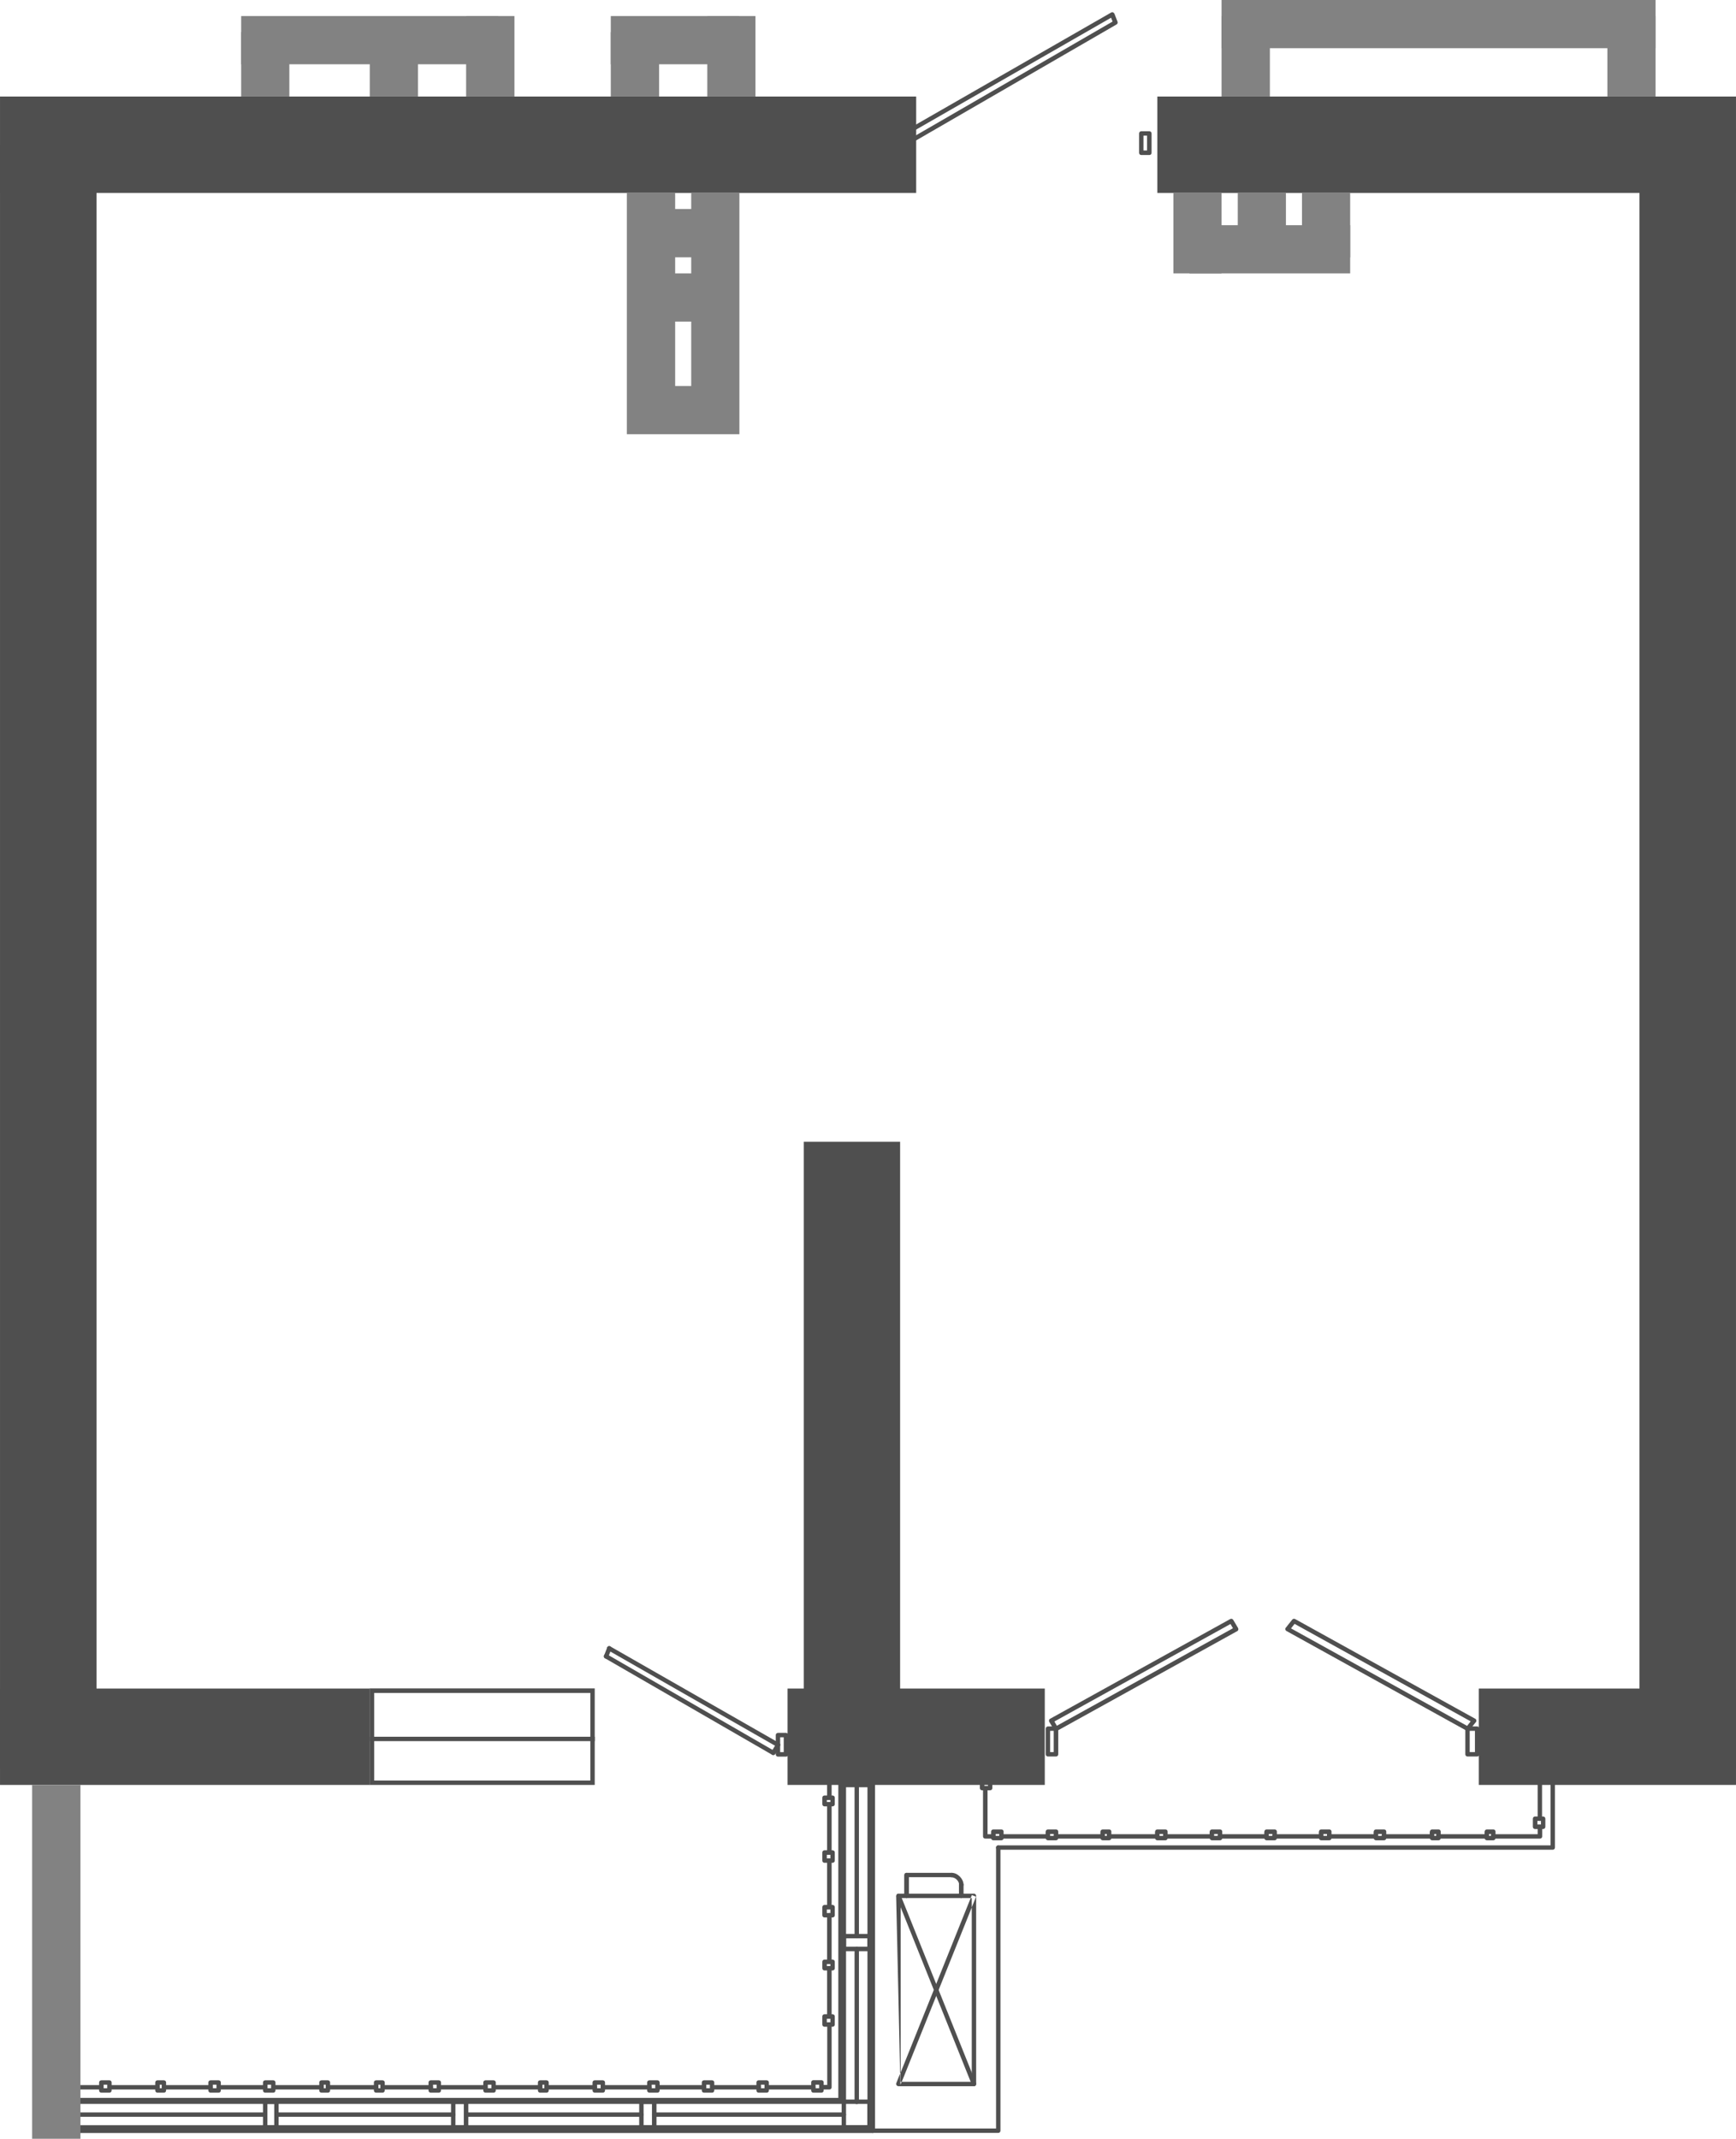 <?xml version="1.0" encoding="UTF-8"?>
<!DOCTYPE svg PUBLIC "-//W3C//DTD SVG 1.1//EN" "http://www.w3.org/Graphics/SVG/1.1/DTD/svg11.dtd">
<!-- Creator: CorelDRAW 2020 (64-Bit) -->
<svg xmlns="http://www.w3.org/2000/svg" xml:space="preserve" width="103.128mm" height="127mm" version="1.1" style="shape-rendering:geometricPrecision; text-rendering:geometricPrecision; image-rendering:optimizeQuality; fill-rule:evenodd; clip-rule:evenodd"
viewBox="0 0 126.48 155.76"
 xmlns:xlink="http://www.w3.org/1999/xlink"
 xmlns:xodm="http://www.corel.com/coreldraw/odm/2003">
 <defs>
  <style type="text/css">
   <![CDATA[
    .fil0 {fill:#4F4F4F}
    .fil1 {fill:#4F4F4F;fill-rule:nonzero}
    .fil2 {fill:#828282;fill-rule:nonzero}
   ]]>
  </style>
 </defs>
 <g id="Слой_x0020_1">
  <g id="_2833977936">
   <path id="Vector_x0020_785" class="fil0" d="M81.09 0.9c0.04,0.02 0.08,0.05 0.1,0.09l0.23 0.59c0.03,0.07 0,0.16 -0.07,0.2l-14.99 8.67c-0.08,0.04 -0.17,0.02 -0.22,-0.06l-0.35 -0.59c-0.02,-0.04 -0.03,-0.08 -0.02,-0.12 0.01,-0.04 0.04,-0.08 0.08,-0.1l15.11 -8.67c0.04,-0.02 0.09,-0.03 0.13,-0.01zm-14.94 8.88l0.18 0.31 14.73 -8.52 -0.11 -0.28 -14.8 8.49z"/>
   <path id="Vector_x0020_784" class="fil0" d="M65.19 9.72c0,-0.09 0.07,-0.16 0.16,-0.16l0.59 0c0.09,0 0.16,0.07 0.16,0.16l0 1.41c0,0.09 -0.07,0.16 -0.16,0.16l-0.59 0c-0.09,0 -0.16,-0.07 -0.16,-0.16l0 -1.41zm0.32 0.16l0 1.08 0.26 0 0 -1.08 -0.26 0z"/>
   <path id="Vector_x0020_783" class="fil0" d="M82.99 9.72c0,-0.09 0.07,-0.16 0.16,-0.16l0.59 0c0.09,0 0.16,0.07 0.16,0.16l0 1.41c0,0.09 -0.07,0.16 -0.16,0.16l-0.59 0c-0.09,0 -0.16,-0.07 -0.16,-0.16l0 -1.41zm0.32 0.16l0 1.08 0.26 0 0 -1.08 -0.26 0z"/>
   <path id="Vector_x0020_779" class="fil0" d="M89.63 117.91c0.08,-0.04 0.17,-0.02 0.22,0.06l0.35 0.59c0.02,0.04 0.03,0.08 0.02,0.13 -0.01,0.04 -0.04,0.08 -0.08,0.1l-13.12 7.26c-0.08,0.04 -0.17,0.02 -0.22,-0.06l-0.35 -0.59c-0.02,-0.04 -0.03,-0.08 -0.02,-0.13 0.01,-0.04 0.04,-0.08 0.08,-0.1l13.12 -7.26zm-12.81 7.46l0.18 0.31 12.83 -7.1 -0.18 -0.31 -12.83 7.1z"/>
   <path id="Vector_x0020_778" class="fil0" d="M94.15 117.95c0.05,-0.06 0.14,-0.08 0.21,-0.04l13.12 7.26c0.04,0.02 0.07,0.06 0.08,0.11 0.01,0.05 -0,0.1 -0.03,0.13l-0.47 0.59c-0.05,0.06 -0.14,0.08 -0.21,0.04l-13.12 -7.26c-0.04,-0.02 -0.07,-0.06 -0.08,-0.11 -0.01,-0.05 0,-0.1 0.03,-0.13l0.47 -0.59zm0.17 0.31l-0.26 0.33 12.83 7.1 0.26 -0.33 -12.83 -7.1z"/>
   <path id="Vector_x0020_777" class="fil0" d="M44.24 119.96c0.04,-0.08 0.14,-0.1 0.22,-0.06l12.3 7.03c0.08,0.04 0.1,0.14 0.06,0.22 -0.04,0.08 -0.14,0.1 -0.22,0.06l-12.3 -7.03c-0.08,-0.04 -0.11,-0.14 -0.06,-0.22z"/>
   <path id="Vector_x0020_776" class="fil0" d="M44.01 120.54c0.04,-0.08 0.14,-0.1 0.22,-0.06l12.18 7.03c0.08,0.04 0.1,0.14 0.06,0.22 -0.04,0.08 -0.14,0.1 -0.22,0.06l-12.18 -7.03c-0.08,-0.04 -0.1,-0.14 -0.06,-0.22z"/>
   <path id="Vector_x0020_775" class="fil0" d="M44.45 119.89c0.08,0.03 0.12,0.13 0.09,0.21l-0.23 0.59c-0.03,0.08 -0.13,0.12 -0.21,0.09 -0.08,-0.03 -0.12,-0.13 -0.09,-0.21l0.23 -0.59c0.03,-0.08 0.13,-0.12 0.21,-0.09z"/>
   <path id="Vector_x0020_774" class="fil0" d="M56.77 126.93c0.08,0.05 0.1,0.15 0.06,0.22l-0.35 0.59c-0.05,0.08 -0.15,0.1 -0.22,0.06 -0.08,-0.05 -0.1,-0.15 -0.06,-0.22l0.35 -0.59c0.05,-0.08 0.15,-0.1 0.22,-0.06z"/>
   <path id="Vector_x0020_773" class="fil0" d="M56.52 126.36c0,-0.09 0.07,-0.16 0.16,-0.16l0.59 0c0.09,0 0.16,0.07 0.16,0.16l0 1.41c0,0.09 -0.07,0.16 -0.16,0.16l-0.59 0c-0.09,0 -0.16,-0.07 -0.16,-0.16l0 -1.41zm0.32 0.16l0 1.08 0.26 0 0 -1.08 -0.26 0z"/>
   <path id="Vector_x0020_772" class="fil0" d="M106.76 125.89c0,-0.09 0.07,-0.16 0.16,-0.16l0.7 0c0.09,0 0.16,0.07 0.16,0.16l0 1.87c0,0.09 -0.07,0.16 -0.16,0.16l-0.7 0c-0.09,0 -0.16,-0.07 -0.16,-0.16l0 -1.87zm0.32 0.16l0 1.55 0.38 0 0 -1.55 -0.38 0z"/>
   <path id="Vector_x0020_771" class="fil0" d="M76.19 125.89c0,-0.09 0.07,-0.16 0.16,-0.16l0.59 0c0.09,0 0.16,0.07 0.16,0.16l0 1.87c0,0.09 -0.07,0.16 -0.16,0.16l-0.59 0c-0.09,0 -0.16,-0.07 -0.16,-0.16l0 -1.87zm0.32 0.16l0 1.55 0.26 0 0 -1.55 -0.26 0z"/>
   <g>
    <path id="Vector_x0020_770" class="fil0" d="M65.3 138.07c0,-0.09 0.07,-0.16 0.16,-0.16l5.5 0c0.09,0 0.16,0.07 0.16,0.16l0 13.7c0,0.09 -0.07,0.16 -0.16,0.16l-5.5 0c-0.04,0 -0.08,-0.02 -0.11,-0.04 -0.01,-0.01 -0.01,-0.01 -0.02,-0.02 -0.02,-0.03 -0.04,-0.06 -0.04,-0.1 -0,-0 -0,-0 -0,-0l0 -0c0,-0.02 0,-0.04 0.01,-0.06l0.31 -0.78 0 0.68 0.08 0 -0.09 0.22 -0.31 -13.76zm5.5 0.84l-5.1 12.7 5.1 0 0 0.16 0.16 0 0 -0.16 -0.16 0 0 -12.7zm0 -0.68l0 0.68 0.31 -0.78 -0.3 -0.12 -0.09 0.22 -5.1 0 0 -0.16 -0.16 0 0 0.16 0.16 0 0 12.7 5.1 -12.7 0.08 0zm-5.5 -0.16l0 13.7 0 -13.7z"/>
   </g>
   <path id="Vector_x0020_769" class="fil0" d="M65.4 137.92c0.08,-0.03 0.18,0.01 0.21,0.09l5.5 13.7c0.03,0.08 -0.01,0.18 -0.09,0.21 -0.08,0.03 -0.18,-0.01 -0.21,-0.09l-5.5 -13.7c-0.03,-0.08 0.01,-0.18 0.09,-0.21z"/>
   <path id="Vector_x0020_768" class="fil0" d="M70.03 137.09c0.09,0 0.16,0.07 0.16,0.16l0 0.82c0,0.09 -0.07,0.16 -0.16,0.16 -0.09,0 -0.16,-0.07 -0.16,-0.16l0 -0.82c0,-0.09 0.07,-0.16 0.16,-0.16z"/>
   <path id="Vector_x0020_767" class="fil0" d="M66.05 136.39c0.09,0 0.16,0.07 0.16,0.16l0 1.52c0,0.09 -0.07,0.16 -0.16,0.16 -0.09,0 -0.16,-0.07 -0.16,-0.16l0 -1.52c0,-0.09 0.07,-0.16 0.16,-0.16z"/>
   <path id="Vector_x0020_766" class="fil0" d="M70.03 137.09c0.09,0 0.16,0.07 0.16,0.16l0 0.82c0,0.09 -0.07,0.16 -0.16,0.16 -0.09,0 -0.16,-0.07 -0.16,-0.16l0 -0.82c0,-0.09 0.07,-0.16 0.16,-0.16z"/>
   <path id="Vector_x0020_765" class="fil0" d="M65.89 136.55c0,-0.09 0.07,-0.16 0.16,-0.16l3.28 0c0.09,0 0.16,0.07 0.16,0.16 0,0.09 -0.07,0.16 -0.16,0.16l-3.12 0 0 1.36c0,0.09 -0.07,0.16 -0.16,0.16 -0.09,0 -0.16,-0.07 -0.16,-0.16l0 -1.52z"/>
   <path id="Vector_x0020_764" class="fil0" d="M69.17 136.55c0,-0.09 0.07,-0.16 0.16,-0.16 0.23,0 0.44,0.11 0.6,0.27 0.15,0.15 0.27,0.37 0.27,0.6 0,0.09 -0.07,0.16 -0.16,0.16 -0.09,0 -0.16,-0.07 -0.16,-0.16 0,-0.12 -0.06,-0.26 -0.17,-0.37 -0.11,-0.11 -0.25,-0.17 -0.37,-0.17 -0.09,0 -0.16,-0.07 -0.16,-0.16z"/>
   <path id="Vector_x0020_763" class="fil0" d="M60.43 128.89c0.09,0 0.16,0.07 0.16,0.16l0 1.71 0.07 0c0.09,0 0.16,0.07 0.16,0.16l0 0.47c0,0.09 -0.07,0.16 -0.16,0.16l-0.59 0c-0.09,0 -0.16,-0.07 -0.16,-0.16l0 -0.47c0,-0.09 0.07,-0.16 0.16,-0.16l0.19 0 0 -1.71c0,-0.09 0.07,-0.16 0.16,-0.16zm-0.19 2.2l0 0.14 0.26 0 0 -0.14 -0.26 0z"/>
   <path id="Vector_x0020_762" class="fil0" d="M60.43 131.24c0.09,0 0.16,0.07 0.16,0.16l0 3.35 0.07 0c0.09,0 0.16,0.07 0.16,0.16l0 0.59c0,0.09 -0.07,0.16 -0.16,0.16l-0.59 0c-0.09,0 -0.16,-0.07 -0.16,-0.16l0 -0.59c0,-0.09 0.07,-0.16 0.16,-0.16l0.19 0 0 -3.35c0,-0.09 0.07,-0.16 0.16,-0.16zm-0.19 3.84l0 0.26 0.26 0 0 -0.26 -0.26 0z"/>
   <path id="Vector_x0020_761" class="fil0" d="M60.43 135.34c0.09,0 0.16,0.07 0.16,0.16l0 3.23 0.07 0c0.09,0 0.16,0.07 0.16,0.16l0 0.59c0,0.09 -0.07,0.16 -0.16,0.16l-0.59 0c-0.09,0 -0.16,-0.07 -0.16,-0.16l0 -0.59c0,-0.09 0.07,-0.16 0.16,-0.16l0.19 0 0 -3.23c0,-0.09 0.07,-0.16 0.16,-0.16zm-0.19 3.72l0 0.26 0.26 0 0 -0.26 -0.26 0z"/>
   <path id="Vector_x0020_760" class="fil0" d="M60.43 139.32c0.09,0 0.16,0.07 0.16,0.16l0 3.23 0.07 0c0.09,0 0.16,0.07 0.16,0.16l0 0.47c0,0.09 -0.07,0.16 -0.16,0.16l-0.59 0c-0.09,0 -0.16,-0.07 -0.16,-0.16l0 -0.47c0,-0.09 0.07,-0.16 0.16,-0.16l0.19 0 0 -3.23c0,-0.09 0.07,-0.16 0.16,-0.16zm-0.19 3.72l0 0.14 0.26 0 0 -0.14 -0.26 0z"/>
   <path id="Vector_x0020_759" class="fil0" d="M60.43 143.18c0.09,0 0.16,0.07 0.16,0.16l0 3.35 0.07 0c0.09,0 0.16,0.07 0.16,0.16l0 0.59c0,0.09 -0.07,0.16 -0.16,0.16l-0.59 0c-0.09,0 -0.16,-0.07 -0.16,-0.16l0 -0.59c0,-0.09 0.07,-0.16 0.16,-0.16l0.19 0 0 -3.35c0,-0.09 0.07,-0.16 0.16,-0.16zm-0.19 3.84l0 0.26 0.26 0 0 -0.26 -0.26 0z"/>
   <path id="Vector_x0020_758" class="fil0" d="M60.43 147.28c0.09,0 0.16,0.07 0.16,0.16l0 4.57c0,0.09 -0.07,0.16 -0.16,0.16l-0.42 0 0 0.07c0,0.09 -0.07,0.16 -0.16,0.16l-0.59 0c-0.09,0 -0.16,-0.07 -0.16,-0.16l0 -0.59c0,-0.09 0.07,-0.16 0.16,-0.16l0.59 0c0.09,0 0.16,0.07 0.16,0.16l0 0.19 0.26 0 0 -4.41c0,-0.09 0.07,-0.16 0.16,-0.16zm-0.75 4.8l0 -0.26 -0.26 0 0 0.26 0.26 0z"/>
   <path id="Vector_x0020_757" class="fil0" d="M55.11 151.66c0,-0.09 0.07,-0.16 0.16,-0.16l0.59 0c0.09,0 0.16,0.07 0.16,0.16l0 0.19 3.23 0c0.09,0 0.16,0.07 0.16,0.16 0,0.09 -0.07,0.16 -0.16,0.16l-3.23 0 0 0.07c0,0.09 -0.07,0.16 -0.16,0.16l-0.59 0c-0.09,0 -0.16,-0.07 -0.16,-0.16l0 -0.59zm0.59 0.42l-0.26 0 0 -0.26 0.26 0 0 0.26z"/>
   <path id="Vector_x0020_756" class="fil0" d="M51.13 151.66c0,-0.09 0.07,-0.16 0.16,-0.16l0.59 0c0.09,0 0.16,0.07 0.16,0.16l0 0.19 3.23 0c0.09,0 0.16,0.07 0.16,0.16 0,0.09 -0.07,0.16 -0.16,0.16l-3.23 0 0 0.07c0,0.09 -0.07,0.16 -0.16,0.16l-0.59 0c-0.09,0 -0.16,-0.07 -0.16,-0.16l0 -0.59zm0.59 0.42l-0.26 0 0 -0.26 0.26 0 0 0.26z"/>
   <path id="Vector_x0020_755" class="fil0" d="M47.15 151.66c0,-0.09 0.07,-0.16 0.16,-0.16l0.59 0c0.09,0 0.16,0.07 0.16,0.16l0 0.19 3.23 0c0.09,0 0.16,0.07 0.16,0.16 0,0.09 -0.07,0.16 -0.16,0.16l-3.23 0 0 0.07c0,0.09 -0.07,0.16 -0.16,0.16l-0.59 0c-0.09,0 -0.16,-0.07 -0.16,-0.16l0 -0.59zm0.59 0.42l-0.26 0 0 -0.26 0.26 0 0 0.26z"/>
   <path id="Vector_x0020_754" class="fil0" d="M43.17 151.66c0,-0.09 0.07,-0.16 0.16,-0.16l0.59 0c0.09,0 0.16,0.07 0.16,0.16l0 0.19 3.23 0c0.09,0 0.16,0.07 0.16,0.16 0,0.09 -0.07,0.16 -0.16,0.16l-3.23 0 0 0.07c0,0.09 -0.07,0.16 -0.16,0.16l-0.59 0c-0.09,0 -0.16,-0.07 -0.16,-0.16l0 -0.59zm0.59 0.42l-0.26 0 0 -0.26 0.26 0 0 0.26z"/>
   <path id="Vector_x0020_753" class="fil0" d="M39.19 151.66c0,-0.09 0.07,-0.16 0.16,-0.16l0.47 0c0.09,0 0.16,0.07 0.16,0.16l0 0.19 3.35 0c0.09,0 0.16,0.07 0.16,0.16 0,0.09 -0.07,0.16 -0.16,0.16l-3.35 0 0 0.07c0,0.09 -0.07,0.16 -0.16,0.16l-0.47 0c-0.09,0 -0.16,-0.07 -0.16,-0.16l0 -0.59zm0.47 0.42l-0.14 0 0 -0.26 0.14 0 0 0.26z"/>
   <path id="Vector_x0020_752" class="fil0" d="M35.21 151.66c0,-0.09 0.07,-0.16 0.16,-0.16l0.59 0c0.09,0 0.16,0.07 0.16,0.16l0 0.19 3.23 0c0.09,0 0.16,0.07 0.16,0.16 0,0.09 -0.07,0.16 -0.16,0.16l-3.23 0 0 0.07c0,0.09 -0.07,0.16 -0.16,0.16l-0.59 0c-0.09,0 -0.16,-0.07 -0.16,-0.16l0 -0.59zm0.59 0.42l-0.26 0 0 -0.26 0.26 0 0 0.26z"/>
   <path id="Vector_x0020_751" class="fil0" d="M31.22 151.66c0,-0.09 0.07,-0.16 0.16,-0.16l0.59 0c0.09,0 0.16,0.07 0.16,0.16l0 0.19 3.23 0c0.09,0 0.16,0.07 0.16,0.16 0,0.09 -0.07,0.16 -0.16,0.16l-3.23 0 0 0.07c0,0.09 -0.07,0.16 -0.16,0.16l-0.59 0c-0.09,0 -0.16,-0.07 -0.16,-0.16l0 -0.59zm0.59 0.42l-0.26 0 0 -0.26 0.26 0 0 0.26z"/>
   <path id="Vector_x0020_750" class="fil0" d="M27.24 151.66c0,-0.09 0.07,-0.16 0.16,-0.16l0.47 0c0.09,0 0.16,0.07 0.16,0.16l0 0.19 3.35 0c0.09,0 0.16,0.07 0.16,0.16 0,0.09 -0.07,0.16 -0.16,0.16l-3.35 0 0 0.07c0,0.09 -0.07,0.16 -0.16,0.16l-0.47 0c-0.09,0 -0.16,-0.07 -0.16,-0.16l0 -0.59zm0.47 0.42l-0.14 0 0 -0.26 0.14 0 0 0.26z"/>
   <path id="Vector_x0020_749" class="fil0" d="M23.26 151.66c0,-0.09 0.07,-0.16 0.16,-0.16l0.47 0c0.09,0 0.16,0.07 0.16,0.16l0 0.19 3.35 0c0.09,0 0.16,0.07 0.16,0.16 0,0.09 -0.07,0.16 -0.16,0.16l-3.35 0 0 0.07c0,0.09 -0.07,0.16 -0.16,0.16l-0.47 0c-0.09,0 -0.16,-0.07 -0.16,-0.16l0 -0.59zm0.47 0.42l-0.14 0 0 -0.26 0.14 0 0 0.26z"/>
   <path id="Vector_x0020_748" class="fil0" d="M19.16 151.66c0,-0.09 0.07,-0.16 0.16,-0.16l0.59 0c0.09,0 0.16,0.07 0.16,0.16l0 0.19 3.35 0c0.09,0 0.16,0.07 0.16,0.16 0,0.09 -0.07,0.16 -0.16,0.16l-3.35 0 0 0.07c0,0.09 -0.07,0.16 -0.16,0.16l-0.59 0c-0.09,0 -0.16,-0.07 -0.16,-0.16l0 -0.59zm0.59 0.42l-0.26 0 0 -0.26 0.26 0 0 0.26z"/>
   <path id="Vector_x0020_747" class="fil0" d="M15.18 151.66c0,-0.09 0.07,-0.16 0.16,-0.16l0.59 0c0.09,0 0.16,0.07 0.16,0.16l0 0.19 3.23 0c0.09,0 0.16,0.07 0.16,0.16 0,0.09 -0.07,0.16 -0.16,0.16l-3.23 0 0 0.07c0,0.09 -0.07,0.16 -0.16,0.16l-0.59 0c-0.09,0 -0.16,-0.07 -0.16,-0.16l0 -0.59zm0.59 0.42l-0.26 0 0 -0.26 0.26 0 0 0.26z"/>
   <path id="Vector_x0020_746" class="fil0" d="M11.31 151.66c0,-0.09 0.07,-0.16 0.16,-0.16l0.47 0c0.09,0 0.16,0.07 0.16,0.16l0 0.19 3.23 0c0.09,0 0.16,0.07 0.16,0.16 0,0.09 -0.07,0.16 -0.16,0.16l-3.23 0 0 0.07c0,0.09 -0.07,0.16 -0.16,0.16l-0.47 0c-0.09,0 -0.16,-0.07 -0.16,-0.16l0 -0.59zm0.47 0.42l-0.14 0 0 -0.26 0.14 0 0 0.26z"/>
   <path id="Vector_x0020_745" class="fil0" d="M7.22 151.66c0,-0.09 0.07,-0.16 0.16,-0.16l0.59 0c0.09,0 0.16,0.07 0.16,0.16l0 0.19 3.35 0c0.09,0 0.16,0.07 0.16,0.16 0,0.09 -0.07,0.16 -0.16,0.16l-3.35 0 0 0.07c0,0.09 -0.07,0.16 -0.16,0.16l-0.59 0c-0.09,0 -0.16,-0.07 -0.16,-0.16l0 -0.59zm0.59 0.42l-0.26 0 0 -0.26 0.26 0 0 0.26z"/>
   <path id="Vector_x0020_744" class="fil0" d="M3.94 152.01c0,-0.09 0.07,-0.16 0.16,-0.16l3.28 0c0.09,0 0.16,0.07 0.16,0.16 0,0.09 -0.07,0.16 -0.16,0.16l-3.28 0c-0.09,0 -0.16,-0.07 -0.16,-0.16z"/>
   <path id="Vector_x0020_743" class="fil0" d="M71.79 128.89c0.09,0 0.16,0.07 0.16,0.16l0 0.54 0.19 0c0.09,0 0.16,0.07 0.16,0.16l0 0.47c0,0.09 -0.07,0.16 -0.16,0.16l-0.59 0c-0.09,0 -0.16,-0.07 -0.16,-0.16l0 -0.47c0,-0.09 0.07,-0.16 0.16,-0.16l0.07 0 0 -0.54c0,-0.09 0.07,-0.16 0.16,-0.16zm-0.07 1.03l0.26 0 0 0.14 -0.26 0 0 -0.14z"/>
   <path id="Vector_x0020_742" class="fil0" d="M71.79 130.07c0.09,0 0.16,0.07 0.16,0.16l0 3.35 0.26 0 0 -0.19c0,-0.09 0.07,-0.16 0.16,-0.16l0.59 0c0.09,0 0.16,0.07 0.16,0.16l0 0.47c0,0.09 -0.07,0.16 -0.16,0.16l-0.59 0c-0.07,0 -0.14,-0.05 -0.16,-0.12l-0.43 0c-0.09,0 -0.16,-0.07 -0.16,-0.16l0 -3.51c0,-0.09 0.07,-0.16 0.16,-0.16zm0.75 3.63l0.26 0 0 -0.14 -0.26 0 0 0.14z"/>
   <path id="Vector_x0020_741" class="fil0" d="M76.19 133.39c0,-0.09 0.07,-0.16 0.16,-0.16l0.59 0c0.09,0 0.16,0.07 0.16,0.16l0 0.47c0,0.09 -0.07,0.16 -0.16,0.16l-0.59 0c-0.07,0 -0.14,-0.05 -0.16,-0.12l-3.24 0c-0.09,0 -0.16,-0.07 -0.16,-0.16 0,-0.09 0.07,-0.16 0.16,-0.16l3.23 0 0 -0.19zm0.32 0.31l0.26 0 0 -0.14 -0.26 0 0 0.14z"/>
   <path id="Vector_x0020_740" class="fil0" d="M80.18 133.39c0,-0.09 0.07,-0.16 0.16,-0.16l0.47 0c0.09,0 0.16,0.07 0.16,0.16l0 0.47c0,0.09 -0.07,0.16 -0.16,0.16l-0.47 0c-0.07,0 -0.14,-0.05 -0.16,-0.12l-3.24 0c-0.09,0 -0.16,-0.07 -0.16,-0.16 0,-0.09 0.07,-0.16 0.16,-0.16l3.23 0 0 -0.19zm0.32 0.31l0.14 0 0 -0.14 -0.14 0 0 0.14z"/>
   <path id="Vector_x0020_739" class="fil0" d="M84.16 133.39c0,-0.09 0.07,-0.16 0.16,-0.16l0.59 0c0.09,0 0.16,0.07 0.16,0.16l0 0.47c0,0.09 -0.07,0.16 -0.16,0.16l-0.59 0c-0.07,0 -0.14,-0.05 -0.16,-0.12l-3.36 0c-0.09,0 -0.16,-0.07 -0.16,-0.16 0,-0.09 0.07,-0.16 0.16,-0.16l3.35 0 0 -0.19zm0.32 0.31l0.26 0 0 -0.14 -0.26 0 0 0.14z"/>
   <path id="Vector_x0020_738" class="fil0" d="M88.14 133.39c0,-0.09 0.07,-0.16 0.16,-0.16l0.59 0c0.09,0 0.16,0.07 0.16,0.16l0 0.47c0,0.09 -0.07,0.16 -0.16,0.16l-0.59 0c-0.07,0 -0.14,-0.05 -0.16,-0.12l-3.24 0c-0.09,0 -0.16,-0.07 -0.16,-0.16 0,-0.09 0.07,-0.16 0.16,-0.16l3.23 0 0 -0.19zm0.32 0.31l0.26 0 0 -0.14 -0.26 0 0 0.14z"/>
   <path id="Vector_x0020_737" class="fil0" d="M92.12 133.39c0,-0.09 0.07,-0.16 0.16,-0.16l0.59 0c0.09,0 0.16,0.07 0.16,0.16l0 0.47c0,0.09 -0.07,0.16 -0.16,0.16l-0.59 0c-0.07,0 -0.14,-0.05 -0.16,-0.12l-3.24 0c-0.09,0 -0.16,-0.07 -0.16,-0.16 0,-0.09 0.07,-0.16 0.16,-0.16l3.23 0 0 -0.19zm0.32 0.31l0.26 0 0 -0.14 -0.26 0 0 0.14z"/>
   <path id="Vector_x0020_736" class="fil0" d="M96.1 133.39c0,-0.09 0.07,-0.16 0.16,-0.16l0.59 0c0.09,0 0.16,0.07 0.16,0.16l0 0.47c0,0.09 -0.07,0.16 -0.16,0.16l-0.59 0c-0.07,0 -0.14,-0.05 -0.16,-0.12l-3.24 0c-0.09,0 -0.16,-0.07 -0.16,-0.16 0,-0.09 0.07,-0.16 0.16,-0.16l3.23 0 0 -0.19zm0.32 0.31l0.26 0 0 -0.14 -0.26 0 0 0.14z"/>
   <path id="Vector_x0020_735" class="fil0" d="M100.09 133.39c0,-0.09 0.07,-0.16 0.16,-0.16l0.59 0c0.09,0 0.16,0.07 0.16,0.16l0 0.47c0,0.09 -0.07,0.16 -0.16,0.16l-0.59 0c-0.07,0 -0.14,-0.05 -0.16,-0.12l-3.24 0c-0.09,0 -0.16,-0.07 -0.16,-0.16 0,-0.09 0.07,-0.16 0.16,-0.16l3.23 0 0 -0.19zm0.32 0.31l0.26 0 0 -0.14 -0.26 0 0 0.14z"/>
   <path id="Vector_x0020_734" class="fil0" d="M104.18 133.39c0,-0.09 0.07,-0.16 0.16,-0.16l0.47 0c0.09,0 0.16,0.07 0.16,0.16l0 0.47c0,0.09 -0.07,0.16 -0.16,0.16l-0.47 0c-0.07,0 -0.14,-0.05 -0.16,-0.12l-3.36 0c-0.09,0 -0.16,-0.07 -0.16,-0.16 0,-0.09 0.07,-0.16 0.16,-0.16l3.35 0 0 -0.19zm0.32 0.31l0.14 0 0 -0.14 -0.14 0 0 0.14z"/>
   <path id="Vector_x0020_733" class="fil0" d="M108.17 133.39c0,-0.09 0.07,-0.16 0.16,-0.16l0.47 0c0.09,0 0.16,0.07 0.16,0.16l0 0.47c0,0.09 -0.07,0.16 -0.16,0.16l-0.47 0c-0.07,0 -0.14,-0.05 -0.16,-0.12l-3.36 0c-0.09,0 -0.16,-0.07 -0.16,-0.16 0,-0.09 0.07,-0.16 0.16,-0.16l3.35 0 0 -0.19zm0.32 0.31l0.14 0 0 -0.14 -0.14 0 0 0.14z"/>
   <path id="Vector_x0020_732" class="fil0" d="M111.68 132.45c0,-0.09 0.07,-0.16 0.16,-0.16l0.59 0c0.09,0 0.16,0.07 0.16,0.16l0 0.59c0,0.09 -0.07,0.16 -0.16,0.16l-0.07 0 0 0.54c0,0.09 -0.07,0.16 -0.16,0.16l-3.4 0c-0.09,0 -0.16,-0.07 -0.16,-0.16 0,-0.09 0.07,-0.16 0.16,-0.16l3.23 0 0 -0.38 -0.19 0c-0.09,0 -0.16,-0.07 -0.16,-0.16l0 -0.59zm0.59 0.42l-0.26 0 0 -0.26 0.26 0 0 0.26z"/>
   <path id="Vector_x0020_731" class="fil0" d="M112.19 128.89c0.09,0 0.16,0.07 0.16,0.16l0 3.4c0,0.09 -0.07,0.16 -0.16,0.16 -0.09,0 -0.16,-0.07 -0.16,-0.16l0 -3.4c0,-0.09 0.07,-0.16 0.16,-0.16z"/>
   <path id="Vector_x0020_730" class="fil0" d="M61.25 128.89c0.09,0 0.16,0.07 0.16,0.16l0 23.89c0,0.09 -0.07,0.16 -0.16,0.16l-57.15 0c-0.09,0 -0.16,-0.07 -0.16,-0.16 0,-0.09 0.07,-0.16 0.16,-0.16l56.99 0 0 -23.73c0,-0.09 0.07,-0.16 0.16,-0.16z"/>
   <path id="Vector_x0020_729" class="fil0" d="M63.59 128.89c0.09,0 0.16,0.07 0.16,0.16l0 26.12c0,0.09 -0.07,0.16 -0.16,0.16l-59.49 0c-0.09,0 -0.16,-0.07 -0.16,-0.16 0,-0.09 0.07,-0.16 0.16,-0.16l59.33 0 0 -25.95c0,-0.09 0.07,-0.16 0.16,-0.16z"/>
   <path id="Vector_x0020_728" class="fil0" d="M72.73 134.4c0.09,0 0.16,0.07 0.16,0.16l0 20.61c0,0.09 -0.07,0.16 -0.16,0.16l-9.13 0c-0.09,0 -0.16,-0.07 -0.16,-0.16 0,-0.09 0.07,-0.16 0.16,-0.16l8.97 0 0 -20.45c0,-0.09 0.07,-0.16 0.16,-0.16z"/>
   <path id="Vector_x0020_727" class="fil0" d="M3.94 152.95c0,-0.09 0.07,-0.16 0.16,-0.16l57.15 0c0.09,0 0.16,0.07 0.16,0.16 0,0.09 -0.07,0.16 -0.16,0.16l-57.15 0c-0.09,0 -0.16,-0.07 -0.16,-0.16z"/>
   <path id="Vector_x0020_726" class="fil0" d="M3.94 155.17c0,-0.09 0.07,-0.16 0.16,-0.16l59.49 0c0.09,0 0.16,0.07 0.16,0.16 0,0.09 -0.07,0.16 -0.16,0.16l-59.49 0c-0.09,0 -0.16,-0.07 -0.16,-0.16z"/>
   <path id="Vector_x0020_725" class="fil0" d="M63.59 128.89c0.09,0 0.16,0.07 0.16,0.16l0 26.12c0,0.09 -0.07,0.16 -0.16,0.16 -0.09,0 -0.16,-0.07 -0.16,-0.16l0 -26.12c0,-0.09 0.07,-0.16 0.16,-0.16z"/>
   <path id="Vector_x0020_724" class="fil0" d="M61.25 128.89c0.09,0 0.16,0.07 0.16,0.16l0 23.89c0,0.09 -0.07,0.16 -0.16,0.16 -0.09,0 -0.16,-0.07 -0.16,-0.16l0 -23.89c0,-0.09 0.07,-0.16 0.16,-0.16z"/>
   <path id="Vector_x0020_723" class="fil0" d="M61.09 127.77c0,-0.09 0.07,-0.16 0.16,-0.16l2.34 0c0.09,0 0.16,0.07 0.16,0.16l0 1.29c0,0.09 -0.07,0.16 -0.16,0.16l-2.34 0c-0.09,0 -0.16,-0.07 -0.16,-0.16l0 -1.29zm0.32 0.16l0 0.96 2.02 0 0 -0.96 -2.02 0z"/>
   <path id="Vector_x0020_722" class="fil0" d="M113.13 128.89c0.09,0 0.16,0.07 0.16,0.16l0 5.5c0,0.09 -0.07,0.16 -0.16,0.16l-40.4 0c-0.09,0 -0.16,-0.07 -0.16,-0.16 0,-0.09 0.07,-0.16 0.16,-0.16l40.24 0 0 -5.34c0,-0.09 0.07,-0.16 0.16,-0.16z"/>
   <path id="Vector_x0020_721" class="fil0" d="M3.94 153.06c0,-0.09 0.07,-0.16 0.16,-0.16l57.38 0c0.09,0 0.16,0.07 0.16,0.16 0,0.09 -0.07,0.16 -0.16,0.16l-57.38 0c-0.09,0 -0.16,-0.07 -0.16,-0.16z"/>
   <path id="Vector_x0020_720" class="fil0" d="M4.87 154c0,-0.09 0.07,-0.16 0.16,-0.16l14.29 0c0.09,0 0.16,0.07 0.16,0.16 0,0.09 -0.07,0.16 -0.16,0.16l-14.29 0c-0.09,0 -0.16,-0.07 -0.16,-0.16z"/>
   <path id="Vector_x0020_719" class="fil0" d="M19.98 154c0,-0.09 0.07,-0.16 0.16,-0.16l12.88 0c0.09,0 0.16,0.07 0.16,0.16 0,0.09 -0.07,0.16 -0.16,0.16l-12.88 0c-0.09,0 -0.16,-0.07 -0.16,-0.16z"/>
   <path id="Vector_x0020_718" class="fil0" d="M33.8 154c0,-0.09 0.07,-0.16 0.16,-0.16l12.77 0c0.09,0 0.16,0.07 0.16,0.16 0,0.09 -0.07,0.16 -0.16,0.16l-12.77 0c-0.09,0 -0.16,-0.07 -0.16,-0.16z"/>
   <path id="Vector_x0020_717" class="fil0" d="M47.5 154c0,-0.09 0.07,-0.16 0.16,-0.16l13.82 0c0.09,0 0.16,0.07 0.16,0.16 0,0.09 -0.07,0.16 -0.16,0.16l-13.82 0c-0.09,0 -0.16,-0.07 -0.16,-0.16z"/>
   <path id="Vector_x0020_716" class="fil0" d="M32.86 153.06c0,-0.09 0.07,-0.16 0.16,-0.16l0.94 0c0.09,0 0.16,0.07 0.16,0.16l0 1.87c0,0.09 -0.07,0.16 -0.16,0.16l-0.94 0c-0.09,0 -0.16,-0.07 -0.16,-0.16l0 -1.87zm0.32 0.16l0 1.55 0.61 0 0 -1.55 -0.61 0z"/>
   <path id="Vector_x0020_715" class="fil0" d="M46.57 153.06c0,-0.09 0.07,-0.16 0.16,-0.16l0.94 0c0.09,0 0.16,0.07 0.16,0.16l0 1.87c0,0.09 -0.07,0.16 -0.16,0.16l-0.94 0c-0.09,0 -0.16,-0.07 -0.16,-0.16l0 -1.87zm0.32 0.16l0 1.55 0.61 0 0 -1.55 -0.61 0z"/>
   <path id="Vector_x0020_714" class="fil0" d="M3.94 153.06c0,-0.09 0.07,-0.16 0.16,-0.16l0.94 0c0.09,0 0.16,0.07 0.16,0.16l0 1.87c0,0.09 -0.07,0.16 -0.16,0.16l-0.94 0c-0.09,0 -0.16,-0.07 -0.16,-0.16l0 -1.87zm0.32 0.16l0 1.55 0.61 0 0 -1.55 -0.61 0z"/>
   <path id="Vector_x0020_713" class="fil0" d="M19.16 153.06c0,-0.09 0.07,-0.16 0.16,-0.16l0.82 0c0.09,0 0.16,0.07 0.16,0.16l0 1.87c0,0.09 -0.07,0.16 -0.16,0.16l-0.82 0c-0.09,0 -0.16,-0.07 -0.16,-0.16l0 -1.87zm0.32 0.16l0 1.55 0.5 0 0 -1.55 -0.5 0z"/>
   <path id="Vector_x0020_712" class="fil0" d="M61.32 153.06c0,-0.09 0.07,-0.16 0.16,-0.16l1.87 0c0.09,0 0.16,0.07 0.16,0.16l0 1.87c0,0.09 -0.07,0.16 -0.16,0.16l-1.87 0c-0.09,0 -0.16,-0.07 -0.16,-0.16l0 -1.87zm0.32 0.16l0 1.55 1.55 0 0 -1.55 -1.55 0z"/>
   <path id="Vector_x0020_711" class="fil0" d="M63.36 128.89c0.09,0 0.16,0.07 0.16,0.16l0 25.88c0,0.09 -0.07,0.16 -0.16,0.16l-59.26 0c-0.09,0 -0.16,-0.07 -0.16,-0.16 0,-0.09 0.07,-0.16 0.16,-0.16l59.1 0 0 -25.72c0,-0.09 0.07,-0.16 0.16,-0.16z"/>
   <path id="Vector_x0020_710" class="fil0" d="M62.42 129.83c0.09,0 0.16,0.07 0.16,0.16l0 11.01c0,0.09 -0.07,0.16 -0.16,0.16 -0.09,0 -0.16,-0.07 -0.16,-0.16l0 -11.01c0,-0.09 0.07,-0.16 0.16,-0.16z"/>
   <path id="Vector_x0020_709" class="fil0" d="M62.42 141.78c0.09,0 0.16,0.07 0.16,0.16l0 11.13c0,0.09 -0.07,0.16 -0.16,0.16 -0.09,0 -0.16,-0.07 -0.16,-0.16l0 -11.13c0,-0.09 0.07,-0.16 0.16,-0.16z"/>
   <path id="Vector_x0020_708" class="fil0" d="M61.48 128.89c0.09,0 0.16,0.07 0.16,0.16l0 24.01c0,0.09 -0.07,0.16 -0.16,0.16 -0.09,0 -0.16,-0.07 -0.16,-0.16l0 -24.01c0,-0.09 0.07,-0.16 0.16,-0.16z"/>
   <path id="Vector_x0020_707" class="fil0" d="M61.32 129.06c0,-0.09 0.07,-0.16 0.16,-0.16l1.87 0c0.09,0 0.16,0.07 0.16,0.16l0 0.94c0,0.09 -0.07,0.16 -0.16,0.16l-1.87 0c-0.09,0 -0.16,-0.07 -0.16,-0.16l0 -0.94zm0.32 0.16l0 0.61 1.55 0 0 -0.61 -1.55 0z"/>
   <path id="Vector_x0020_706" class="fil0" d="M61.32 141c0,-0.09 0.07,-0.16 0.16,-0.16l1.87 0c0.09,0 0.16,0.07 0.16,0.16l0 0.94c0,0.09 -0.07,0.16 -0.16,0.16l-1.87 0c-0.09,0 -0.16,-0.07 -0.16,-0.16l0 -0.94zm0.32 0.16l0 0.61 1.55 0 0 -0.61 -1.55 0z"/>
   <polygon id="Vector_x0020_38" class="fil1" points="76.12,122.97 76.12,129.99 57.38,129.99 57.38,122.97 "/>
   <polygon id="Vector_x0020_37" class="fil1" points="126.48,122.97 126.48,129.99 107.74,129.99 107.74,122.97 "/>
   <polygon id="Vector_x0020_36" class="fil1" points="26.94,122.97 26.94,129.99 -0,129.99 -0,122.97 "/>
   <polygon id="Vector_x0020_35" class="fil1" points="58.56,83.15 65.58,83.15 65.58,128.82 58.56,128.82 "/>
   <polygon id="Vector_x0020_34" class="fil1" points="119.45,9.37 126.48,9.37 126.48,128.82 119.45,128.82 "/>
   <polygon id="Vector_x0020_33" class="fil1" points="-0,10.54 7.03,10.54 7.03,128.82 -0,128.82 "/>
   <polygon id="Vector_x0020_32" class="fil1" points="66.75,7.03 66.75,14.05 -0,14.05 -0,7.03 "/>
   <polygon id="Vector_x0020_31" class="fil1" points="126.48,7.03 126.48,14.05 84.32,14.05 84.32,7.03 "/>
   <polygon id="Vector_x0020_30" class="fil2" points="17.57,2.34 21.08,2.34 21.08,7.03 17.57,7.03 "/>
   <polygon id="Vector_x0020_29" class="fil2" points="26.94,2.34 30.45,2.34 30.45,7.03 26.94,7.03 "/>
   <polygon id="Vector_x0020_28" class="fil2" points="33.96,1.17 37.48,1.17 37.48,7.03 33.96,7.03 "/>
   <polygon id="Vector_x0020_27" class="fil2" points="44.5,2.34 48.02,2.34 48.02,7.03 44.5,7.03 "/>
   <polygon id="Vector_x0020_26" class="fil2" points="51.53,1.17 55.04,1.17 55.04,7.03 51.53,7.03 "/>
   <polygon id="Vector_x0020_25" class="fil2" points="89,1.17 92.52,1.17 92.52,7.03 89,7.03 "/>
   <polygon id="Vector_x0020_24" class="fil2" points="117.11,1.17 120.62,1.17 120.62,7.03 117.11,7.03 "/>
   <polygon id="Vector_x0020_23" class="fil2" points="2.34,129.99 5.86,129.99 5.86,155.76 2.34,155.76 "/>
   <polygon id="Vector_x0020_21" class="fil2" points="45.67,31.62 49.19,31.62 49.19,14.05 45.67,14.05 "/>
   <polygon id="Vector_x0020_20" class="fil2" points="50.36,31.62 53.87,31.62 53.87,14.05 50.36,14.05 "/>
   <polygon id="Vector_x0020_19" class="fil2" points="98.37,16.4 98.37,19.91 86.66,19.91 86.66,16.4 "/>
   <polygon id="Vector_x0020_18" class="fil2" points="46.84,15.22 46.84,18.74 52.7,18.74 52.7,15.22 "/>
   <polygon id="Vector_x0020_17" class="fil2" points="46.84,19.91 46.84,23.42 52.7,23.42 52.7,19.91 "/>
   <polygon id="Vector_x0020_16" class="fil2" points="46.84,28.11 46.84,31.62 52.7,31.62 52.7,28.11 "/>
   <polygon id="Vector_x0020_15" class="fil2" points="98.37,18.74 94.86,18.74 94.86,14.05 98.37,14.05 "/>
   <polygon id="Vector_x0020_14" class="fil2" points="93.69,18.74 90.18,18.74 90.18,14.05 93.69,14.05 "/>
   <polygon id="Vector_x0020_12" class="fil2" points="85.49,19.91 89,19.91 89,14.05 85.49,14.05 "/>
   <polygon id="Vector_x0020_10" class="fil2" points="36.3,1.17 36.3,4.68 17.57,4.68 17.57,1.17 "/>
   <polygon id="Vector_x0020_09" class="fil2" points="120.62,0 120.62,3.51 89,3.51 89,0 "/>
   <polygon id="Vector_x0020_08" class="fil2" points="53.87,1.17 53.87,4.68 44.5,4.68 44.5,1.17 "/>
   <path id="Vector_x0020_07" class="fil0" d="M27.26 129.67l15.75 0 0 -6.38 -15.75 0 0 6.38zm16.07 0.32l0 -7.03 -16.4 0 0 7.03 16.4 0z"/>
   <polygon id="Vector_x0020_06" class="fil0" points="26.94,126.48 43.33,126.48 43.33,126.8 26.94,126.8 "/>
  </g>
 </g>
</svg>
